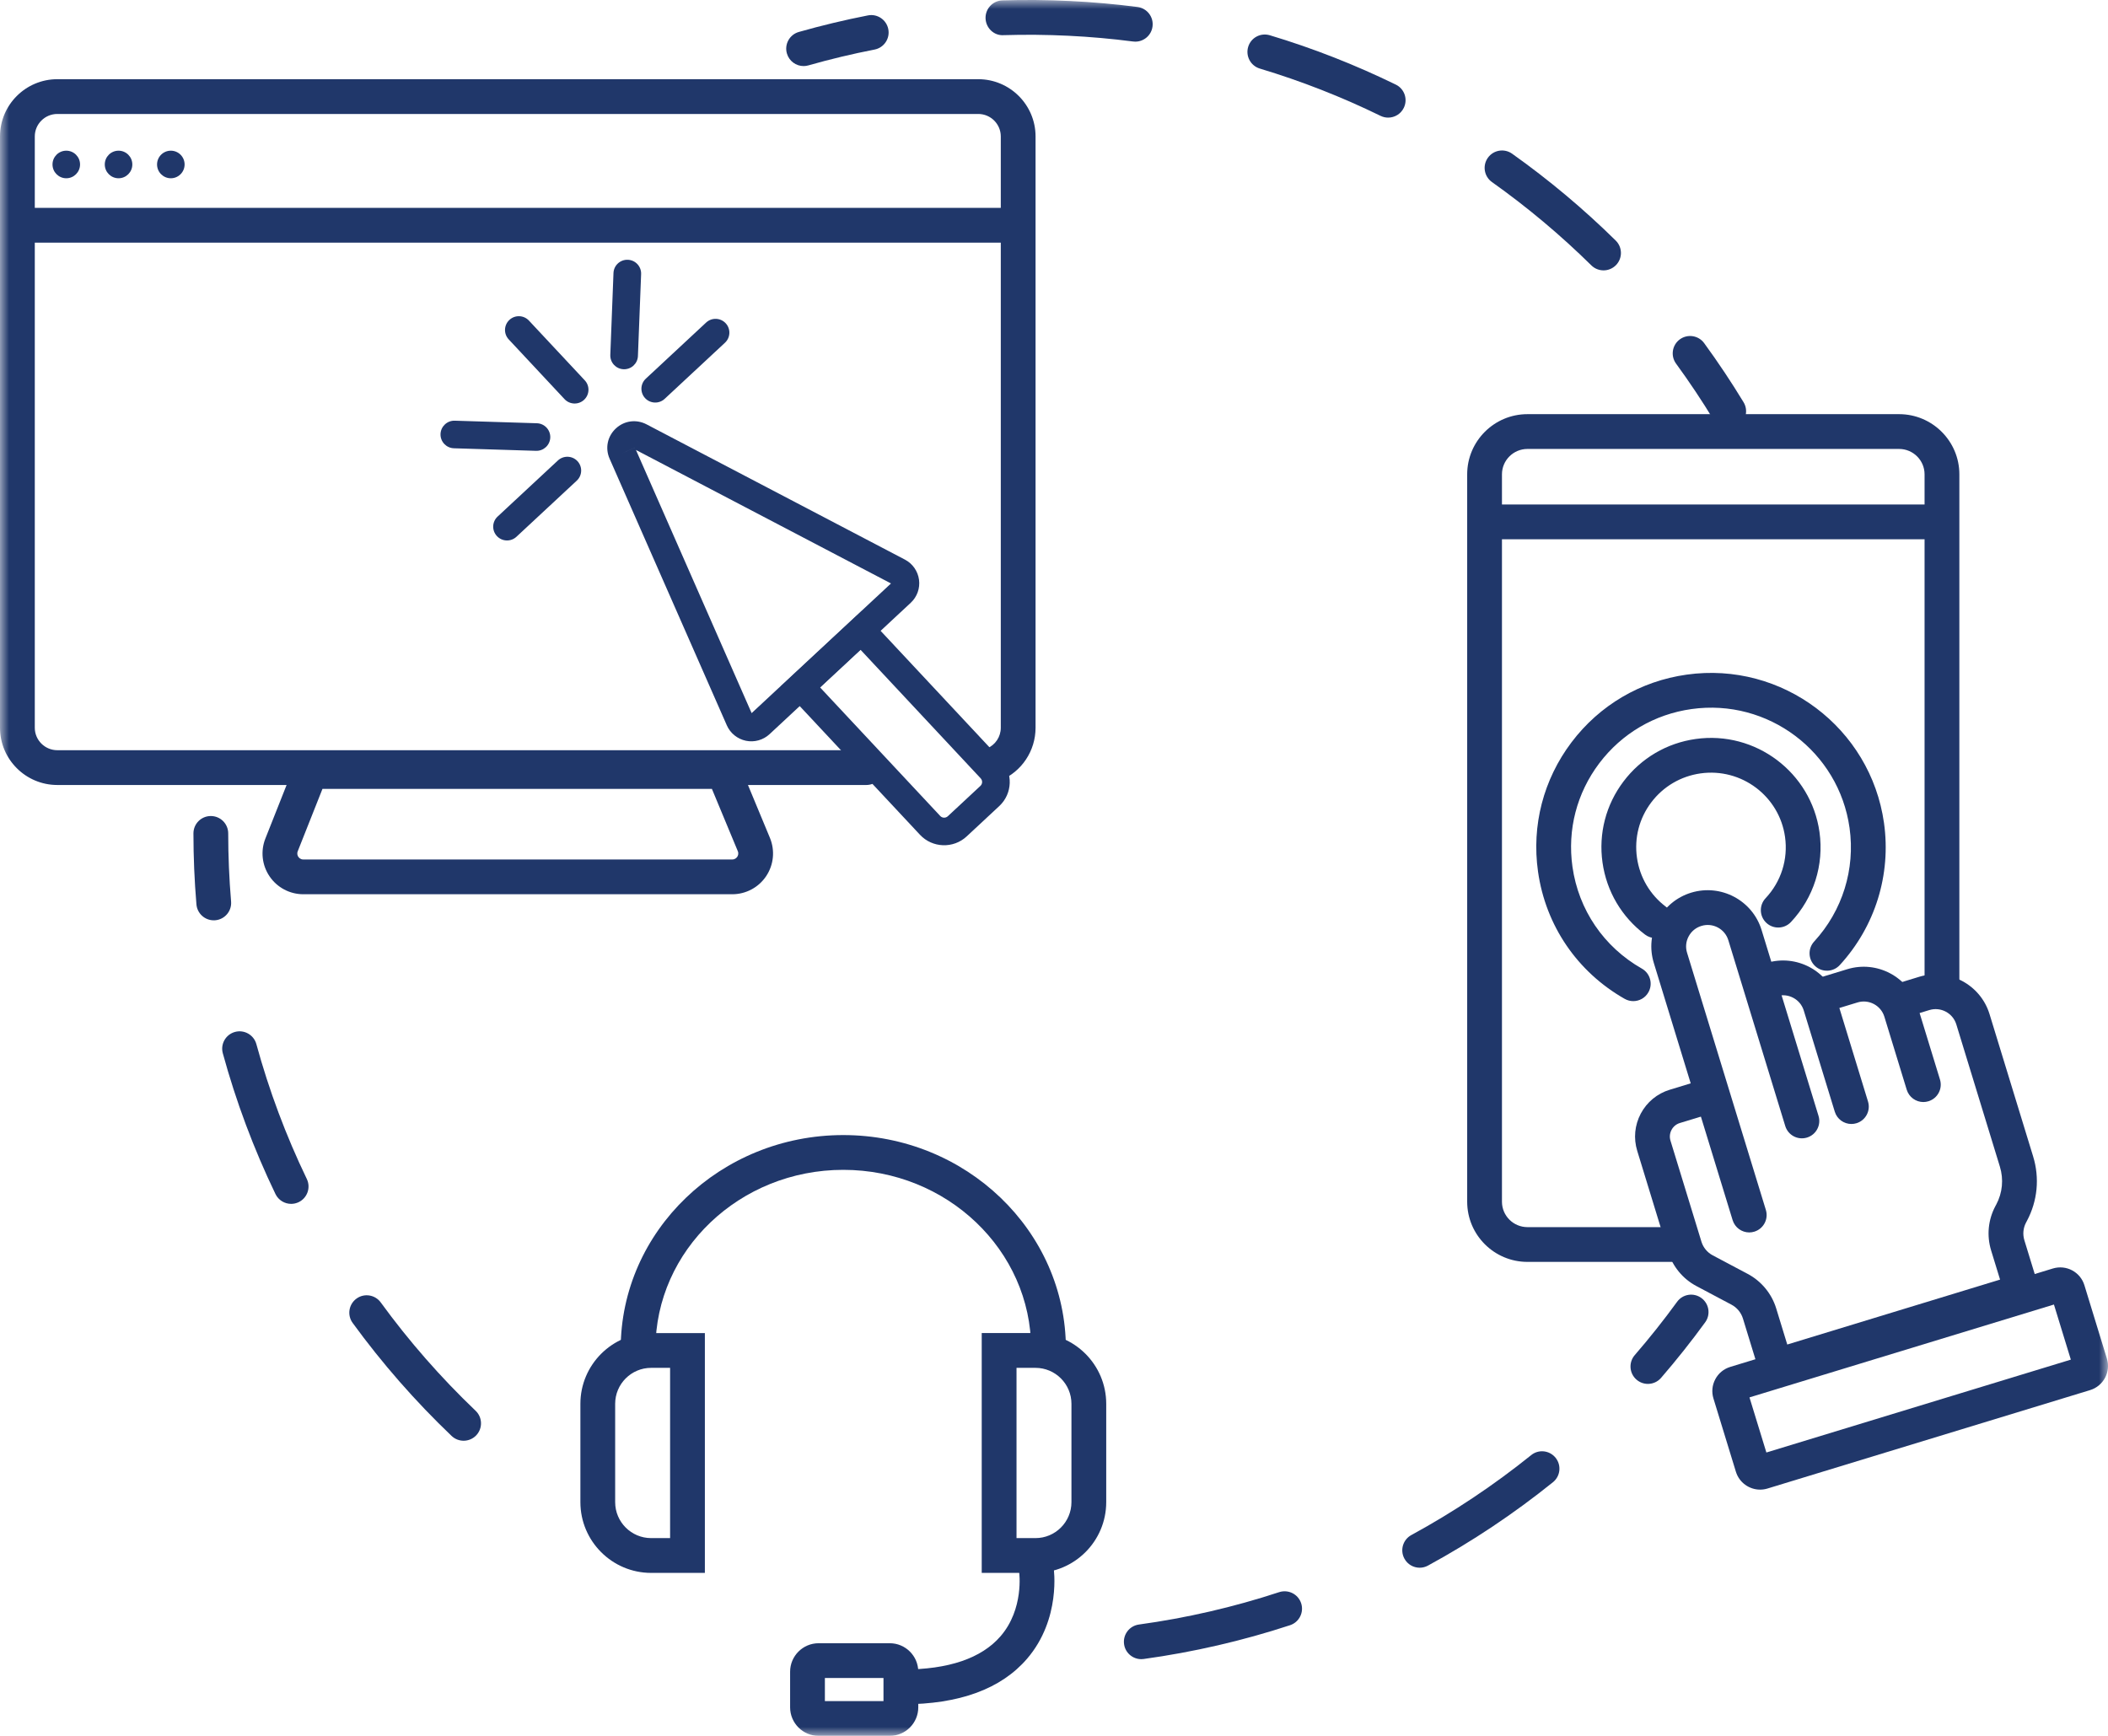 <?xml version="1.0" encoding="UTF-8"?>
<svg width="119px" height="98px" viewBox="0 0 119 98" version="1.1" xmlns="http://www.w3.org/2000/svg" xmlns:xlink="http://www.w3.org/1999/xlink">
    <title>flessibilita</title>
    <defs>
        <polygon id="path-1" points="0 98 119 98 119 0 0 0"></polygon>
    </defs>
    <g id="Home" stroke="none" stroke-width="1" fill="none" fill-rule="evenodd">
        <g id="flessibilita">
            <path d="M60.172,76.153 L58.209,76.153 C58.209,70.58 53.452,66.045 47.605,66.045 C41.758,66.045 37.002,70.58 37.002,76.153 L35.039,76.153 C35.039,69.497 40.677,64.082 47.605,64.082 C54.535,64.082 60.172,69.497 60.172,76.153" id="Fill-1" fill="#20376A"></path>
            <path d="M36.757,77.224 C35.637,77.224 34.727,78.135 34.727,79.254 L34.727,84.806 C34.727,85.925 35.637,86.836 36.757,86.836 L37.828,86.836 L37.828,77.224 L36.757,77.224 Z M39.791,88.8 L36.757,88.8 C34.555,88.8 32.764,87.008 32.764,84.806 L32.764,79.254 C32.764,77.052 34.555,75.261 36.757,75.261 L39.791,75.261 L39.791,88.8 Z" id="Fill-3" fill="#20376A"></path>
            <path d="M57.384,86.836 L58.455,86.836 C59.574,86.836 60.485,85.925 60.485,84.806 L60.485,79.254 C60.485,78.135 59.574,77.224 58.455,77.224 L57.384,77.224 L57.384,86.836 Z M58.455,88.799 L55.42,88.799 L55.42,75.26 L58.455,75.26 C60.656,75.26 62.448,77.052 62.448,79.254 L62.448,84.806 C62.448,87.008 60.656,88.799 58.455,88.799 L58.455,88.799 Z" id="Fill-5" fill="#20376A"></path>
            <path d="M59.474,88.458 L57.533,88.755 C57.537,88.776 57.817,90.833 56.482,92.377 C55.403,93.623 53.545,94.256 50.958,94.256 L50.958,96.219 C54.156,96.219 56.521,95.35 57.987,93.637 C59.905,91.396 59.493,88.577 59.474,88.458" id="Fill-7" fill="#20376A"></path>
            <mask id="mask-2" fill="white">
                <use xlink:href="#path-1"></use>
            </mask>
            <g id="Clip-10"></g>
            <path d="M46.566,96.037 L49.874,96.037 L49.874,94.735 L46.566,94.735 L46.566,96.037 Z M46.212,98 L50.229,98 C51.116,98 51.838,97.278 51.838,96.391 L51.838,94.379 C51.838,93.493 51.116,92.771 50.229,92.771 L46.212,92.771 C45.324,92.771 44.603,93.493 44.603,94.379 L44.603,96.391 C44.603,97.278 45.324,98 46.212,98 L46.212,98 Z" id="Fill-9" fill="#20376A" mask="url(#mask-2)"></path>
            <path d="M48.905,44.318 L3.237,44.318 C1.451,44.318 0,42.868 0,41.086 L0,7.703 C0,5.92 1.451,4.471 3.237,4.471 L55.224,4.471 C57.008,4.471 58.459,5.92 58.459,7.703 L58.459,41.086 C58.459,42.388 57.683,43.557 56.482,44.063 C55.985,44.275 55.407,44.041 55.196,43.54 C54.985,43.041 55.22,42.465 55.719,42.254 C56.192,42.055 56.496,41.596 56.496,41.086 L56.496,7.703 C56.496,7.003 55.925,6.434 55.224,6.434 L3.237,6.434 C2.535,6.434 1.964,7.003 1.964,7.703 L1.964,41.086 C1.964,41.785 2.535,42.354 3.237,42.354 L48.905,42.354 C49.448,42.354 49.886,42.794 49.886,43.336 C49.886,43.878 49.448,44.318 48.905,44.318" id="Fill-11" fill="#20376A" mask="url(#mask-2)"></path>
            <path d="M56.771,13.699 L1.688,13.699 C1.146,13.699 0.707,13.259 0.707,12.717 C0.707,12.175 1.146,11.736 1.688,11.736 L56.771,11.736 C57.314,11.736 57.753,12.175 57.753,12.717 C57.753,13.259 57.314,13.699 56.771,13.699" id="Fill-12" fill="#20376A" mask="url(#mask-2)"></path>
            <path d="M4.519,9.285 C4.519,9.715 4.17,10.064 3.741,10.064 C3.312,10.064 2.964,9.715 2.964,9.285 C2.964,8.855 3.312,8.507 3.741,8.507 C4.17,8.507 4.519,8.855 4.519,9.285" id="Fill-13" fill="#20376A" mask="url(#mask-2)"></path>
            <path d="M7.47,9.285 C7.47,9.715 7.121,10.064 6.692,10.064 C6.263,10.064 5.915,9.715 5.915,9.285 C5.915,8.855 6.263,8.507 6.692,8.507 C7.121,8.507 7.47,8.855 7.47,9.285" id="Fill-14" fill="#20376A" mask="url(#mask-2)"></path>
            <path d="M10.421,9.285 C10.421,9.715 10.073,10.064 9.644,10.064 C9.215,10.064 8.866,9.715 8.866,9.285 C8.866,8.855 9.215,8.507 9.644,8.507 C10.073,8.507 10.421,8.855 10.421,9.285" id="Fill-15" fill="#20376A" mask="url(#mask-2)"></path>
            <path d="M18.204,44.537 L16.807,48.061 C16.751,48.205 16.804,48.319 16.841,48.373 C16.879,48.429 16.966,48.523 17.123,48.523 L41.335,48.523 C41.496,48.523 41.581,48.427 41.62,48.371 C41.657,48.315 41.71,48.201 41.651,48.056 L40.188,44.537 L18.204,44.537 Z M41.335,50.486 L17.123,50.486 C16.359,50.486 15.647,50.109 15.218,49.477 C14.789,48.847 14.701,48.046 14.982,47.339 L16.87,42.573 L41.498,42.573 L43.463,47.302 C43.758,48.014 43.68,48.82 43.253,49.461 C42.825,50.103 42.108,50.486 41.335,50.486 L41.335,50.486 Z" id="Fill-16" fill="#20376A" mask="url(#mask-2)"></path>
            <path d="M46.298,38.813 L53.078,46.068 C53.191,46.189 53.384,46.195 53.506,46.082 L55.346,44.369 C55.468,44.256 55.475,44.065 55.361,43.943 L48.582,36.688 L46.298,38.813 Z M56.41,45.508 L54.57,47.221 C53.819,47.92 52.637,47.879 51.936,47.13 L44.092,38.736 L48.658,34.487 L56.503,42.881 C57.203,43.63 57.161,44.809 56.41,45.508 L56.41,45.508 Z" id="Fill-17" fill="#20376A" mask="url(#mask-2)"></path>
            <path d="M35.127,25.584 L35.839,25.273 L35.841,25.27 L35.127,25.584 Z M42.431,40.26 L50.298,32.94 L35.901,25.403 L42.431,40.26 Z M51.414,34.03 L43.444,41.447 C43.087,41.78 42.587,41.921 42.109,41.821 C41.631,41.722 41.227,41.397 41.031,40.951 L34.413,25.896 C34.151,25.301 34.29,24.632 34.766,24.189 L34.766,24.189 C35.242,23.746 35.921,23.656 36.498,23.957 L51.086,31.594 C51.518,31.821 51.815,32.245 51.88,32.728 C51.946,33.211 51.771,33.698 51.414,34.03 L51.414,34.03 Z" id="Fill-18" fill="#20376A" mask="url(#mask-2)"></path>
            <path d="M32.972,22.572 C32.657,22.865 32.163,22.848 31.869,22.534 L28.719,19.162 C28.424,18.847 28.442,18.354 28.757,18.061 C29.072,17.767 29.566,17.785 29.86,18.1 L33.01,21.471 C33.305,21.786 33.287,22.278 32.972,22.572" id="Fill-19" fill="#20376A" mask="url(#mask-2)"></path>
            <path d="M40.926,19.349 L37.522,22.517 C37.207,22.811 36.713,22.793 36.418,22.479 C36.125,22.164 36.142,21.672 36.458,21.378 L39.862,18.21 C40.177,17.917 40.671,17.934 40.965,18.249 C41.259,18.563 41.241,19.056 40.926,19.349" id="Fill-20" fill="#20376A" mask="url(#mask-2)"></path>
            <path d="M32.56,27.135 L29.154,30.304 C28.839,30.597 28.345,30.58 28.052,30.265 C27.757,29.95 27.775,29.458 28.09,29.164 L31.495,25.996 C31.811,25.703 32.304,25.72 32.598,26.034 C32.892,26.349 32.875,26.841 32.56,27.135" id="Fill-21" fill="#20376A" mask="url(#mask-2)"></path>
            <path d="M35.765,20.637 C35.619,20.774 35.418,20.854 35.202,20.846 C34.772,20.83 34.436,20.468 34.453,20.038 L34.632,15.414 C34.648,14.985 35.011,14.649 35.442,14.666 C35.873,14.682 36.209,15.044 36.192,15.475 L36.012,20.098 C36.005,20.311 35.91,20.502 35.765,20.637" id="Fill-22" fill="#20376A" mask="url(#mask-2)"></path>
            <path d="M30.816,25.243 C30.67,25.379 30.473,25.459 30.259,25.452 L25.625,25.308 C25.193,25.295 24.855,24.935 24.868,24.506 C24.881,24.076 25.244,23.737 25.672,23.751 L30.307,23.895 C30.738,23.908 31.077,24.268 31.064,24.698 C31.057,24.913 30.962,25.107 30.816,25.243" id="Fill-23" fill="#20376A" mask="url(#mask-2)"></path>
            <path d="M95.004,71.242 L86.226,71.242 C84.35,71.242 82.825,69.718 82.825,67.846 L82.825,26.778 C82.825,24.906 84.35,23.382 86.226,23.382 L107.208,23.382 C109.083,23.382 110.609,24.906 110.609,26.778 L110.609,56.184 L108.645,56.184 L108.645,26.778 C108.645,25.989 108,25.346 107.208,25.346 L86.226,25.346 C85.433,25.346 84.788,25.989 84.788,26.778 L84.788,67.846 C84.788,68.636 85.433,69.279 86.226,69.279 L95.004,69.279 L95.004,71.242 Z" id="Fill-24" fill="#20376A" mask="url(#mask-2)"></path>
            <polygon id="Fill-25" fill="#20376A" mask="url(#mask-2)" points="83.991 30.445 109.315 30.445 109.315 28.482 83.991 28.482"></polygon>
            <path d="M98.748,69.579 C98.327,69.579 97.939,69.307 97.809,68.884 L93.36,54.363 C93.112,53.553 93.193,52.694 93.592,51.945 C93.991,51.194 94.658,50.644 95.472,50.396 C97.152,49.886 98.93,50.831 99.444,52.504 L102.658,62.997 C102.818,63.516 102.526,64.065 102.007,64.223 C101.486,64.381 100.94,64.091 100.781,63.572 L97.567,53.08 C97.37,52.44 96.689,52.075 96.045,52.275 C95.733,52.369 95.478,52.58 95.326,52.867 C95.173,53.151 95.142,53.478 95.237,53.788 L99.686,68.309 C99.845,68.827 99.554,69.376 99.035,69.535 C98.939,69.564 98.843,69.579 98.748,69.579" id="Fill-26" fill="#20376A" mask="url(#mask-2)"></path>
            <path d="M104.514,63.456 C104.093,63.456 103.705,63.184 103.576,62.761 L101.825,57.048 C101.629,56.408 100.942,56.046 100.304,56.242 C99.782,56.4 99.236,56.108 99.079,55.589 C98.92,55.07 99.212,54.522 99.73,54.364 C101.411,53.854 103.188,54.799 103.702,56.472 L105.452,62.187 C105.612,62.705 105.32,63.254 104.802,63.413 C104.705,63.442 104.609,63.456 104.514,63.456" id="Fill-27" fill="#20376A" mask="url(#mask-2)"></path>
            <path d="M108.577,62.217 C108.156,62.217 107.768,61.945 107.638,61.522 L106.376,57.401 C106.18,56.76 105.498,56.397 104.854,56.596 L103.199,57.101 C102.679,57.259 102.132,56.966 101.974,56.449 C101.816,55.93 102.108,55.381 102.626,55.223 L104.281,54.718 C105.956,54.205 107.739,55.151 108.253,56.827 L109.515,60.947 C109.674,61.465 109.383,62.014 108.864,62.173 C108.768,62.202 108.672,62.217 108.577,62.217" id="Fill-28" fill="#20376A" mask="url(#mask-2)"></path>
            <path d="M99.592,78.357 L98.392,74.441 C98.29,74.106 98.054,73.82 97.744,73.657 L95.762,72.605 C95.003,72.203 94.424,71.502 94.173,70.682 L92.424,64.972 C92.208,64.267 92.28,63.521 92.625,62.869 C92.973,62.217 93.553,61.738 94.26,61.523 L95.522,61.138 L96.095,63.016 L94.832,63.401 C94.628,63.462 94.459,63.602 94.36,63.79 C94.26,63.979 94.239,64.194 94.301,64.396 L96.051,70.108 C96.151,70.433 96.381,70.71 96.682,70.87 L98.665,71.922 C99.431,72.329 100.016,73.038 100.269,73.867 L100.894,75.907 L112.907,72.242 L112.403,70.599 C112.146,69.759 112.231,68.868 112.644,68.091 L112.692,68.003 C113.043,67.343 113.117,66.581 112.896,65.862 L110.436,57.83 C110.239,57.189 109.553,56.829 108.914,57.025 L107.26,57.53 L106.687,55.652 L108.341,55.146 C110.022,54.637 111.8,55.581 112.313,57.254 L114.773,65.286 C115.148,66.508 115.023,67.803 114.421,68.932 L114.375,69.019 C114.211,69.326 114.176,69.685 114.28,70.024 L115.36,73.547 L99.592,78.357 Z" id="Fill-29" fill="#20376A" mask="url(#mask-2)"></path>
            <path d="M98.761,78.892 L99.715,82.003 L116.902,76.76 L115.948,73.649 L98.761,78.892 Z M99.361,84.099 C98.749,84.099 98.183,83.703 97.994,83.089 L96.727,78.953 C96.615,78.588 96.652,78.202 96.832,77.865 C97.01,77.528 97.311,77.282 97.675,77.171 L115.887,71.615 C116.647,71.385 117.441,71.811 117.669,72.563 L118.936,76.698 C119.048,77.059 119.011,77.446 118.834,77.784 C118.654,78.121 118.354,78.369 117.988,78.481 L99.777,84.037 C99.638,84.079 99.498,84.099 99.361,84.099 L99.361,84.099 Z" id="Fill-30" fill="#20376A" mask="url(#mask-2)"></path>
            <path d="M92.2,56.52 C92.036,56.52 91.869,56.478 91.716,56.392 C89.035,54.868 87.253,52.249 86.823,49.204 C86.455,46.599 87.128,44.009 88.713,41.909 C90.299,39.81 92.609,38.452 95.217,38.087 C100.608,37.329 105.597,41.09 106.355,46.463 C106.765,49.384 105.855,52.308 103.858,54.485 C103.49,54.885 102.868,54.911 102.471,54.545 C102.072,54.178 102.044,53.558 102.41,53.158 C104.011,51.415 104.739,49.074 104.41,46.737 C103.804,42.434 99.807,39.423 95.49,40.031 C93.401,40.323 91.55,41.411 90.28,43.093 C89.011,44.773 88.474,46.846 88.767,48.93 C89.111,51.367 90.539,53.464 92.686,54.684 C93.158,54.952 93.323,55.552 93.054,56.023 C92.875,56.341 92.542,56.52 92.2,56.52" id="Fill-31" fill="#20376A" mask="url(#mask-2)"></path>
            <path d="M93.456,52.961 C93.251,52.961 93.044,52.898 92.867,52.764 C91.549,51.772 90.695,50.326 90.464,48.693 C90.234,47.059 90.654,45.434 91.65,44.117 C92.644,42.801 94.092,41.949 95.728,41.72 C99.102,41.246 102.238,43.604 102.713,46.974 C102.974,48.833 102.387,50.686 101.1,52.057 C100.727,52.451 100.108,52.47 99.712,52.1 C99.317,51.729 99.297,51.108 99.668,50.712 C100.547,49.778 100.947,48.515 100.768,47.248 C100.444,44.949 98.311,43.34 96,43.663 C94.883,43.821 93.895,44.402 93.216,45.3 C92.538,46.198 92.251,47.306 92.409,48.419 C92.566,49.532 93.148,50.519 94.047,51.195 C94.48,51.521 94.567,52.137 94.241,52.57 C94.049,52.826 93.754,52.961 93.456,52.961" id="Fill-32" fill="#20376A" mask="url(#mask-2)"></path>
            <path d="M45.364,3.73 C44.937,3.73 44.544,3.448 44.421,3.016 C44.272,2.496 44.574,1.952 45.096,1.804 C46.375,1.44 47.687,1.126 48.994,0.87 C49.522,0.763 50.043,1.114 50.146,1.647 C50.25,2.179 49.902,2.694 49.37,2.798 C48.118,3.042 46.859,3.342 45.634,3.692 C45.545,3.717 45.453,3.73 45.364,3.73" id="Fill-33" fill="#20376A" mask="url(#mask-2)"></path>
            <path d="M64.09,2.351 C64.048,2.351 64.006,2.349 63.963,2.343 C61.557,2.03 59.075,1.911 56.648,1.985 C56.105,2.02 55.654,1.575 55.636,1.034 C55.62,0.492 56.046,0.039 56.587,0.022 C59.118,-0.056 61.705,0.069 64.216,0.395 C64.754,0.466 65.133,0.958 65.062,1.496 C64.998,1.991 64.576,2.351 64.09,2.351 M78.364,6.64 C78.22,6.64 78.072,6.608 77.934,6.541 C75.744,5.47 73.451,4.572 71.119,3.871 C70.601,3.716 70.306,3.168 70.461,2.648 C70.617,2.129 71.157,1.834 71.685,1.991 C74.118,2.721 76.51,3.66 78.796,4.777 C79.284,5.014 79.485,5.603 79.246,6.09 C79.076,6.438 78.727,6.64 78.364,6.64 M90.523,15.264 C90.273,15.264 90.025,15.17 89.834,14.982 C88.096,13.27 86.208,11.687 84.223,10.278 C83.782,9.965 83.678,9.352 83.991,8.91 C84.304,8.468 84.917,8.362 85.36,8.677 C87.43,10.147 89.4,11.797 91.212,13.583 C91.598,13.964 91.602,14.585 91.222,14.971 C91.029,15.166 90.777,15.264 90.523,15.264" id="Fill-34" fill="#20376A" mask="url(#mask-2)"></path>
            <path d="M97.589,24.199 C97.257,24.199 96.933,24.031 96.748,23.727 C96.09,22.64 95.372,21.564 94.617,20.53 C94.297,20.092 94.392,19.478 94.83,19.158 C95.27,18.839 95.883,18.935 96.203,19.372 C96.991,20.452 97.739,21.574 98.427,22.708 C98.709,23.172 98.561,23.776 98.097,24.057 C97.937,24.153 97.762,24.199 97.589,24.199" id="Fill-35" fill="#20376A" mask="url(#mask-2)"></path>
            <path d="M93.027,78.13 C92.799,78.13 92.57,78.051 92.384,77.89 C91.974,77.536 91.93,76.916 92.283,76.506 C93.121,75.539 93.924,74.527 94.674,73.496 C94.992,73.057 95.606,72.96 96.044,73.28 C96.483,73.599 96.58,74.213 96.261,74.652 C95.48,75.726 94.641,76.782 93.77,77.79 C93.575,78.015 93.301,78.13 93.027,78.13" id="Fill-36" fill="#20376A" mask="url(#mask-2)"></path>
            <path d="M14.472,58.947 C14.329,58.424 13.785,58.117 13.266,58.259 C12.743,58.402 12.435,58.942 12.578,59.464 C13.323,62.19 14.324,64.863 15.55,67.41 C15.72,67.762 16.071,67.966 16.436,67.966 C16.579,67.966 16.723,67.935 16.861,67.869 C17.35,67.633 17.555,67.046 17.319,66.558 C16.143,64.119 15.186,61.557 14.472,58.947" id="Fill-37" fill="#20376A" mask="url(#mask-2)"></path>
            <path d="M87.815,82.3 C87.476,81.879 86.857,81.809 86.436,82.152 C84.323,83.853 82.049,85.37 79.673,86.663 C79.197,86.922 79.021,87.518 79.281,87.995 C79.457,88.322 79.795,88.508 80.144,88.508 C80.302,88.508 80.463,88.469 80.611,88.388 C83.091,87.039 85.463,85.455 87.667,83.68 C88.089,83.341 88.156,82.722 87.815,82.3" id="Fill-38" fill="#20376A" mask="url(#mask-2)"></path>
            <path d="M26.172,81.339 C26.431,81.339 26.689,81.237 26.883,81.035 C27.256,80.643 27.242,80.021 26.849,79.647 C24.885,77.773 23.083,75.716 21.494,73.531 C21.176,73.094 20.561,72.995 20.124,73.315 C19.685,73.635 19.588,74.248 19.907,74.687 C21.566,76.966 23.446,79.114 25.494,81.068 C25.685,81.249 25.928,81.339 26.172,81.339" id="Fill-39" fill="#20376A" mask="url(#mask-2)"></path>
            <path d="M72.212,89.887 C69.644,90.732 66.98,91.346 64.294,91.715 C63.756,91.789 63.381,92.285 63.455,92.822 C63.521,93.314 63.943,93.67 64.426,93.67 C64.47,93.67 64.515,93.667 64.56,93.661 C67.364,93.275 70.145,92.633 72.826,91.753 C73.34,91.584 73.621,91.029 73.452,90.514 C73.282,89.998 72.728,89.72 72.212,89.887" id="Fill-40" fill="#20376A" mask="url(#mask-2)"></path>
            <path d="M12.066,51.958 C11.561,51.958 11.133,51.571 11.089,51.059 C10.977,49.729 10.92,48.381 10.92,47.051 C10.92,46.509 11.358,46.07 11.901,46.07 C12.444,46.07 12.883,46.509 12.883,47.051 C12.883,48.326 12.938,49.619 13.045,50.894 C13.091,51.434 12.691,51.909 12.15,51.955 C12.122,51.957 12.094,51.958 12.066,51.958" id="Fill-41" fill="#20376A" mask="url(#mask-2)"></path>
        </g>
    </g>
</svg>